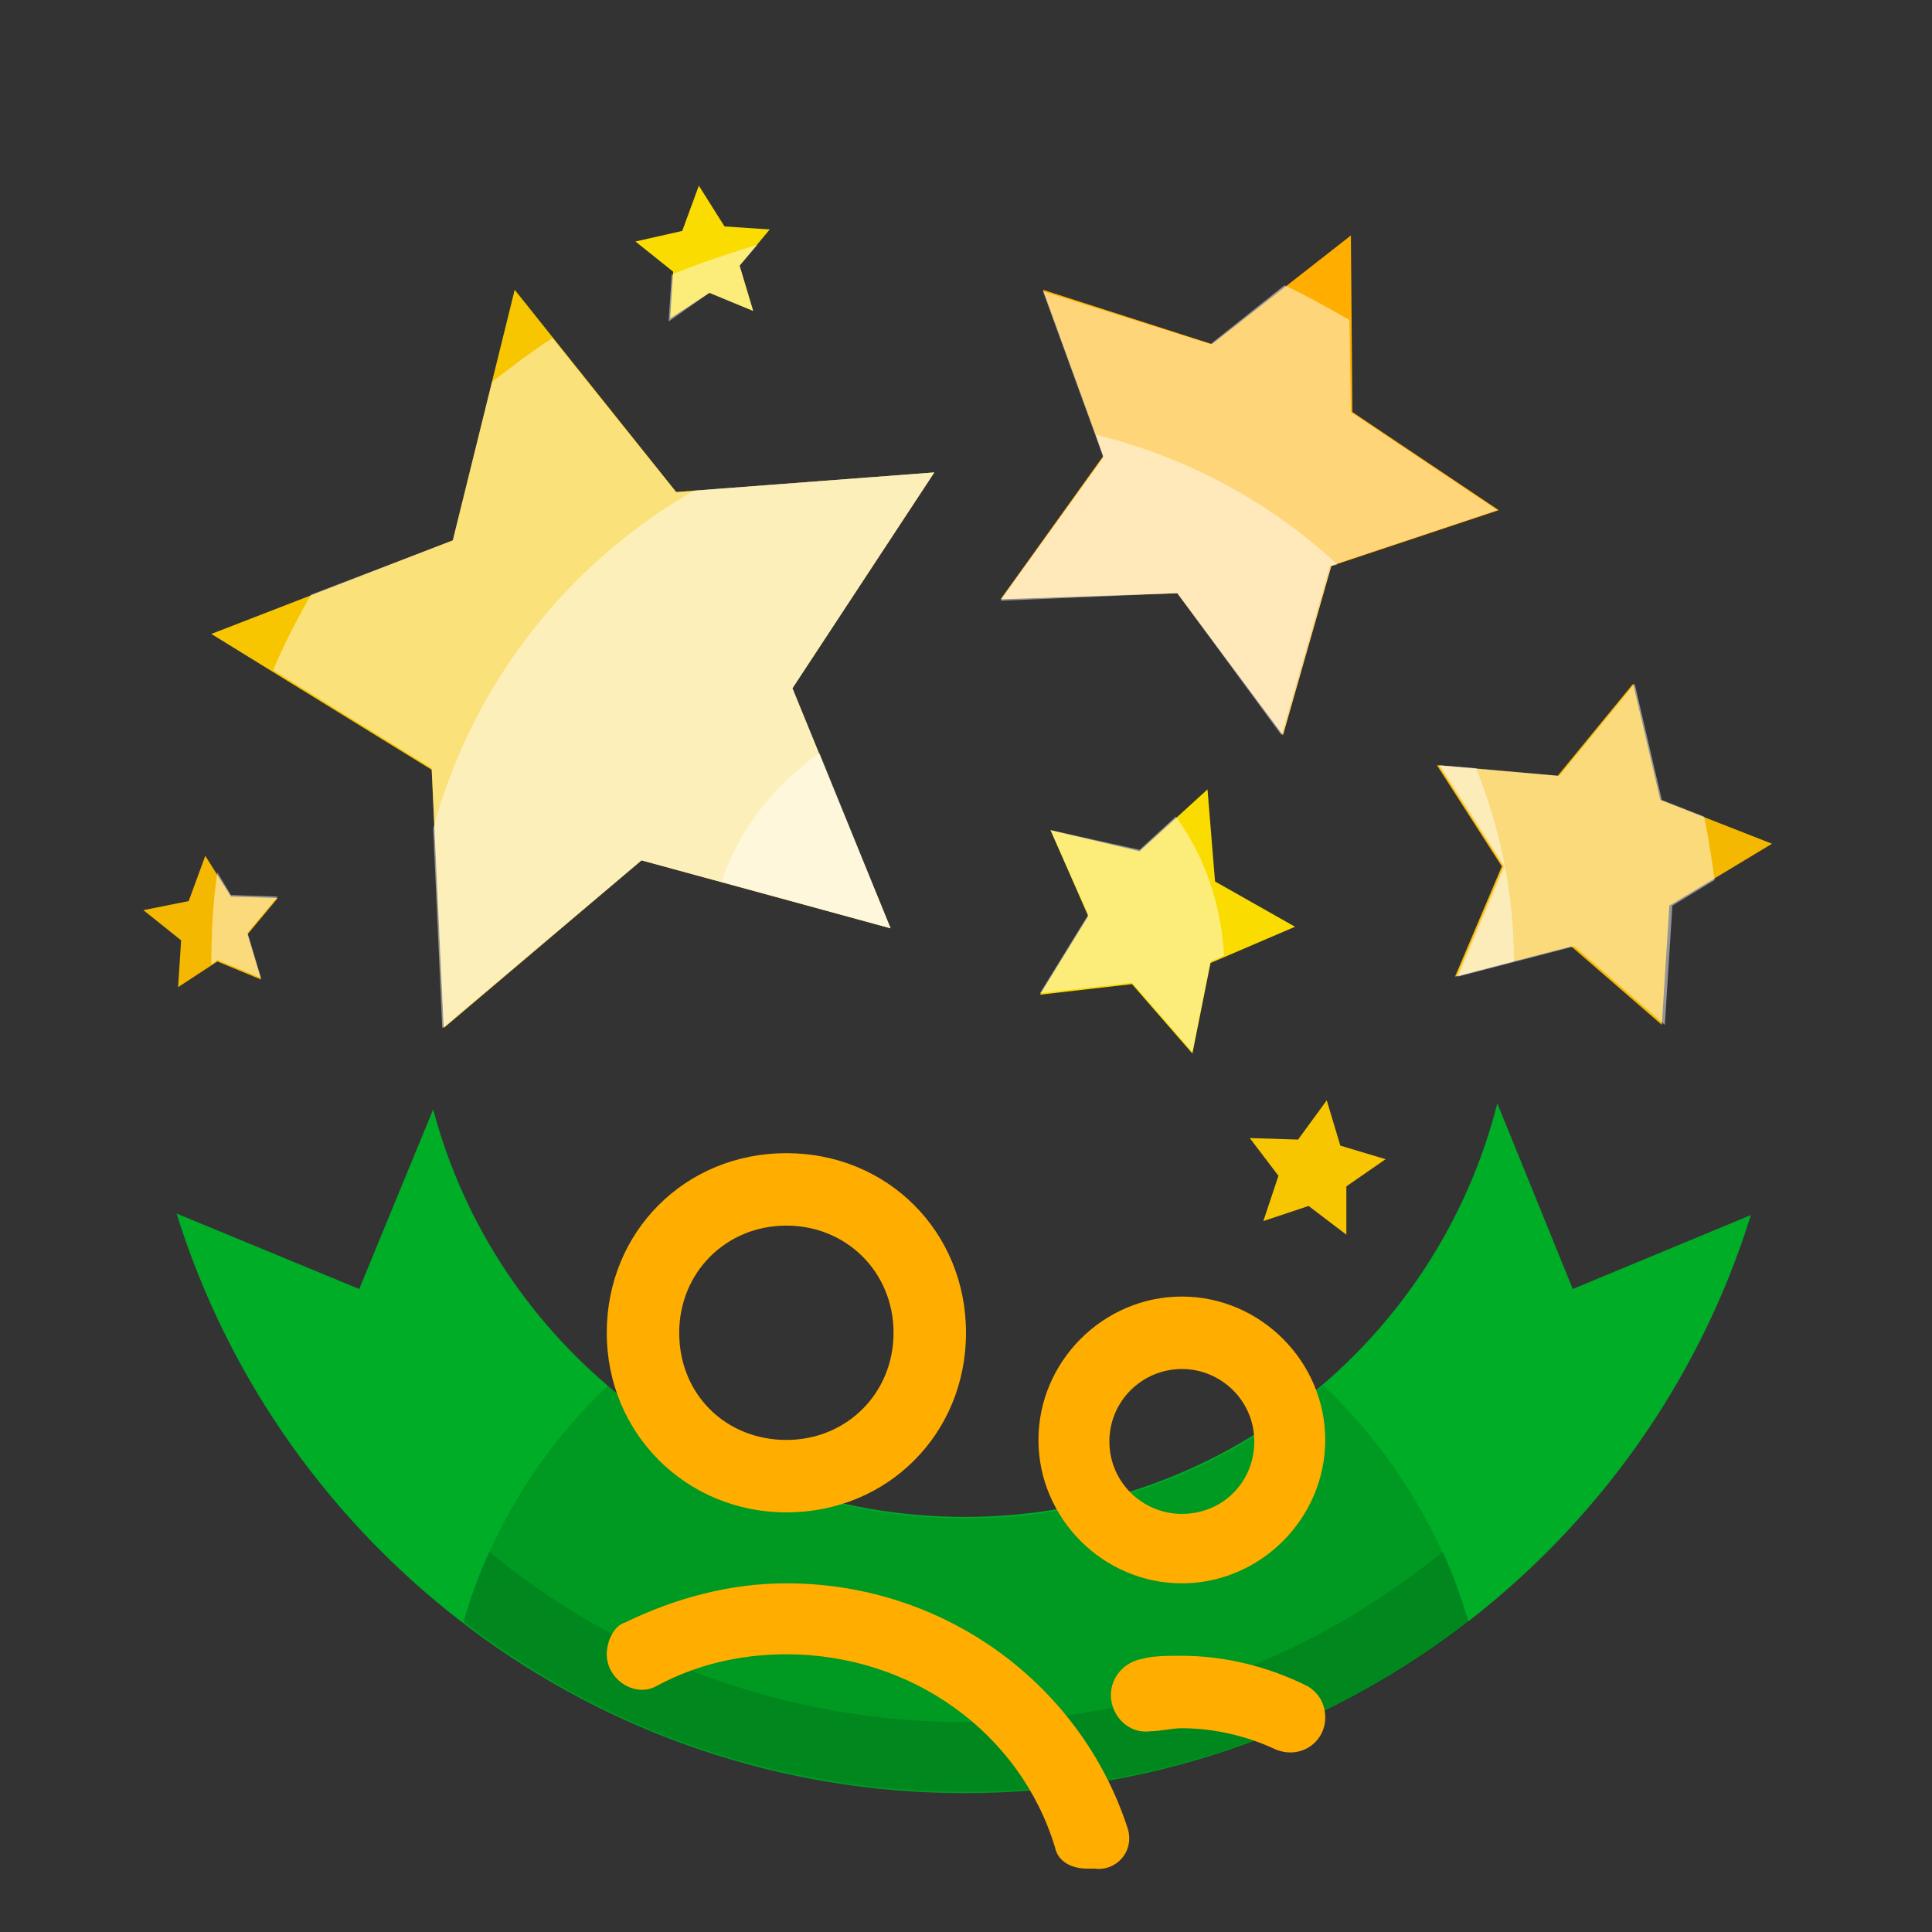 <?xml version="1.0" encoding="utf-8"?>
<!-- Generator: Adobe Illustrator 24.3.0, SVG Export Plug-In . SVG Version: 6.00 Build 0)  -->
<svg version="1.0" xmlns="http://www.w3.org/2000/svg" xmlns:xlink="http://www.w3.org/1999/xlink" x="0px" y="0px"
	 viewBox="0 0 128 128" style="enable-background:new 0 0 128 128;" xml:space="preserve">
<rect x="0" y="0" width="128" height="128" fill="#333333" stroke="none"/>
<style type="text/css">
	.st0{fill:#DE002C;}
	.st1{opacity:0.12;}
	.st2{fill:#F5B800;}
	.st3{fill:#0C6EE3;}
	.st4{opacity:0.48;fill:#FFFFFF;}
	.st5{fill:#FFAE00;}
	.st6{fill:#FADC00;}
	.st7{fill:#F7C600;}
	.st8{fill:#0955B0;}
	.st9{fill:#E277E6;}
	.st10{fill:#00AD27;}
</style>
<g id="a0">
</g>
<g id="a1">
</g>
<g id="a2">
	<g id="Band_2_">
		<g>
			<path class="st10" d="M99.2,73.1c-4,15.8-18.3,27.4-35.3,27.4c-16.9,0-31.1-11.5-35.2-27l-4.9,11.9l-12.1-5
				c6.9,22.2,27.7,38.4,52.2,38.4c24.5,0,45.2-16.1,52.1-38.3l-11.8,4.9L99.2,73.1z"/>
		</g>
		<path class="st1" d="M87.7,91.8c-6.4,5.5-14.7,8.8-23.7,8.8c-9.1,0-17.3-3.3-23.7-8.8c-4.5,4.2-7.8,9.6-9.6,15.7
			c9.2,7.1,20.7,11.3,33.3,11.3c12.5,0,24.1-4.2,33.3-11.3C95.5,101.4,92.1,96,87.7,91.8z"/>
		<path class="st1" d="M64,114.1c-12,0-23-4.2-31.6-11.3c-0.7,1.5-1.2,3-1.7,4.6c9.2,7.1,20.7,11.3,33.3,11.3
			c12.5,0,24.1-4.2,33.3-11.3c-0.5-1.6-1-3.1-1.7-4.6C86.9,109.9,75.9,114.1,64,114.1z"/>
	</g>
	<g id="Stars_1_">
		<path class="st5" d="M80.3,22.8l9.2-7.2l0.1,11.7l9.7,6.5l-11.1,3.7L85,48.7L78,39.3l-11.7,0.4l6.8-9.5l-4-11L80.3,22.8z"/>
		<path class="st2" d="M103.2,51.4l5-6.1l1.8,7.7l7.4,2.9l-6.8,4.1l-0.5,7.9l-6-5.2l-7.7,2l3.1-7.3l-4.3-6.7L103.2,51.4z M9.5,60.3
			l2.5,2l-0.2,3.1l2.6-1.7l2.9,1.2l-0.9-3l2-2.4l-3.1-0.1l-1.7-2.7l-1.1,3L9.5,60.3z"/>
		<path class="st6" d="M75.5,56.4l4.5-4.1l0.5,6.1l5.3,3l-5.6,2.4l-1.2,6l-4-4.6l-6.1,0.7l3.2-5.2L69.6,55L75.5,56.4z M42.1,16
			l2.5,2l-0.2,3.1l2.6-1.7l2.9,1.2l-0.9-3l2-2.4L48,15l-1.7-2.7l-1.1,3L42.1,16z"/>
		<path class="st7" d="M30,35.8l4.1-16.6l10.7,13.4l17.1-1.3l-9.4,14.3L59,61.5L42.5,57L29.4,68.1l-0.8-17.1l-14.6-9L30,35.8z
			 M82.8,75.4l1.9,2.5l-1,3l3-1l2.5,1.9l0-3.2l2.6-1.8l-3-0.9l-0.9-3L86,75.5L82.8,75.4z"/>
	</g>
	<g id="Lights_1_">
		<path class="st4" d="M110.1,53l2.8,1.1c0.3,1.4,0.5,2.8,0.7,4.2l-2.8,1.7l-0.5,7.9l-6-5.2l-7.7,2l3.1-7.3l-4.3-6.7l7.9,0.7l5-6.1
			L110.1,53z M17.3,64.8l-0.9-3l2-2.4l-3.1-0.1l-0.9-1.5c-0.3,2-0.4,4.1-0.4,6.1l0.4-0.3L17.3,64.8z M29.4,68.1L42.5,57L59,61.5
			l-6.5-15.9l9.4-14.3l-17.1,1.3l-8.2-10.2c-1.4,0.9-2.7,1.9-4,2.9L30,35.8l-9.4,3.6c-0.9,1.6-1.8,3.3-2.5,5l10.5,6.5L29.4,68.1z
			 M69.1,19.3l4,11l-6.8,9.5L78,39.3l6.9,9.4l3.2-11.2l11.1-3.7l-9.7-6.5l-0.1-6.1c-1.4-0.8-2.8-1.6-4.3-2.3l-4.9,3.9L69.1,19.3z
			 M47,19.4l2.9,1.2l-0.9-3l1.2-1.4c-1.9,0.6-3.8,1.2-5.7,2l-0.2,3.1L47,19.4z"/>
		<path class="st4" d="M73.1,30.3l-0.5-1.5c6.1,1.5,11.6,4.5,16,8.6l-0.4,0.1L85,48.7L78,39.3l-11.7,0.4L73.1,30.3z M95.3,50.7
			l4.3,6.7l-3.1,7.3l3.8-1c0-4.5-0.9-8.8-2.5-12.8L95.3,50.7z M42.5,57L59,61.5l-6.5-15.9l9.4-14.3L46,32.5
			c-8.4,4.8-14.7,12.8-17.3,22.4l0.6,13.2L42.5,57z"/>
		<path class="st4" d="M59,61.5l-11.2-3.1c1.2-3.5,3.5-6.4,6.5-8.5L59,61.5z M69.6,55l2.5,5.6l-3.2,5.2l6.1-0.7l4,4.6l1.2-6l0.9-0.4
			c-0.2-3.4-1.3-6.6-3.2-9.2l-2.4,2.2L69.6,55z"/>
	</g>
	<path class="st5" d="M52.1,100.2c6.7,0,11.9-5.2,11.9-11.9c0-6.7-5.2-11.9-11.9-11.9s-11.9,5.2-11.9,11.9
		C40.2,95,45.5,100.2,52.1,100.2z M52.1,81.2c4,0,7.1,3.1,7.1,7.1c0,4-3.1,7.1-7.1,7.1S45,92.4,45,88.3C45,84.3,48.1,81.2,52.1,81.2
		z M74.7,121.1c-3.1-9.5-12.1-16.2-22.6-16.2c-3.8,0-7.4,1-10.7,2.6c-0.7,0.2-1.2,1.2-1.2,2.1l0,0c0,1.7,1.9,2.9,3.3,2.1
		c2.6-1.4,5.5-2.1,8.6-2.1c8.3,0,15.5,5.2,17.8,12.8c0.2,1,1.2,1.4,2.1,1.4h0.5C74,124,75.2,122.6,74.7,121.1z M78.3,90.7
		c2.6,0,4.8,2.1,4.8,4.8s-2.1,4.8-4.8,4.8c-2.6,0-4.8-2.1-4.8-4.8S75.7,90.7,78.3,90.7 M78.3,85.9c-5.2,0-9.5,4.3-9.5,9.5
		c0,5.2,4.3,9.5,9.5,9.5c5.2,0,9.5-4.3,9.5-9.5C87.8,90.2,83.5,85.9,78.3,85.9L78.3,85.9z M78.3,109.7c-1,0-1.9,0-2.6,0.2
		c-1.2,0.2-2.1,1.2-2.1,2.4l0,0c0,1.4,1.2,2.6,2.6,2.4c0.7,0,1.4-0.2,2.1-0.2c2.1,0,4.3,0.5,6.2,1.4c1.7,0.7,3.3-0.5,3.3-2.1l0,0
		c0-1-0.5-1.7-1.2-2.1C84,110.4,81.1,109.7,78.3,109.7z"/>
</g>
</svg>
